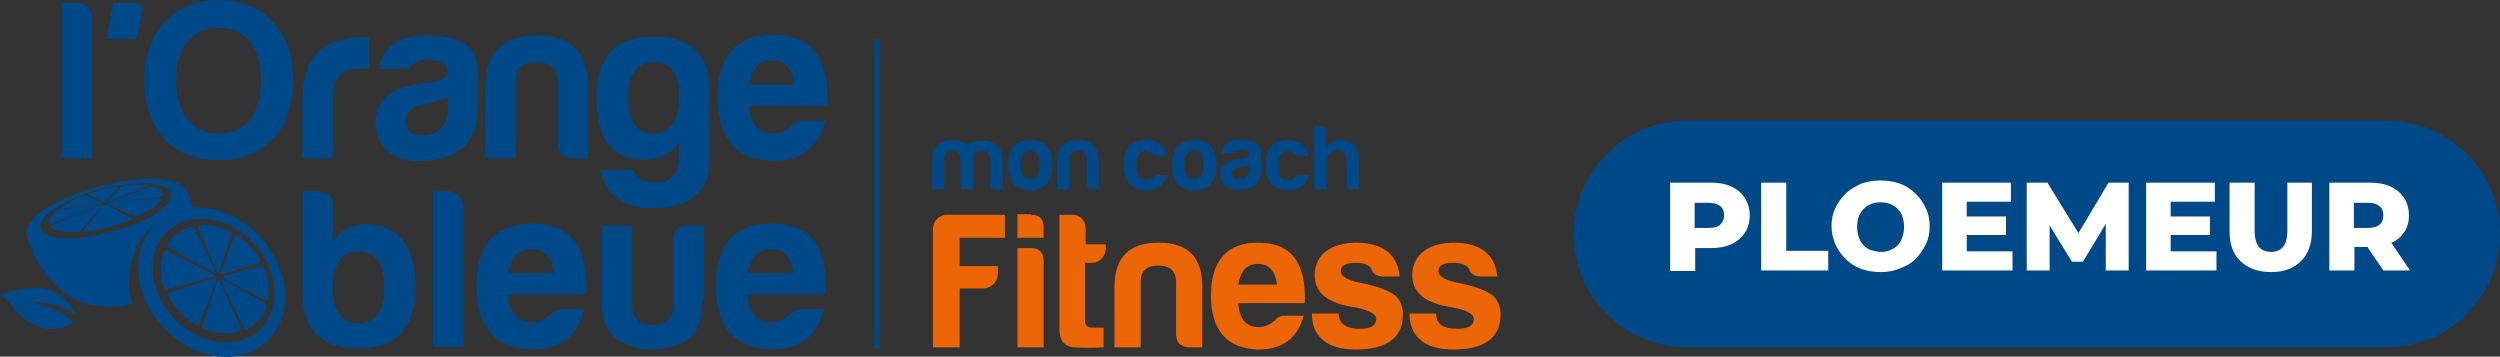 <svg xml:space="preserve" style="enable-background:new 0 0 458.5 65.4;" viewBox="0 0 458.5 65.4" y="0px" x="0px" xmlns:xlink="http://www.w3.org/1999/xlink" xmlns="http://www.w3.org/2000/svg" id="Calque_1" version="1.1">
<rect x="0" y="0" width="458.5" height="65.4" fill="#333333" stroke="none"/>
<style type="text/css">
	.st0{fill:#EDEDED;}
	.st1{fill:#004988;}
	.st2{fill:#FFFFFF;}
	.st3{fill:#EC6608;}
	.st4{fill:none;stroke:#004988;stroke-width:3;stroke-miterlimit:10;}
</style>
<path d="M437.8,63.7H309.4c-11.4,0-20.8-9.3-20.8-20.8v0c0-11.4,9.3-20.8,20.8-20.8h128.3c11.4,0,20.8,9.3,20.8,20.8v0
	C458.5,54.3,449.2,63.7,437.8,63.7z" class="st1"></path>
<g>
	<path d="M306.3,49.6V33.5h7.4c1.5,0,2.7,0.2,3.8,0.7c1.1,0.5,1.9,1.2,2.5,2.1c0.6,0.9,0.9,2,0.9,3.2
		c0,1.2-0.3,2.3-0.9,3.2c-0.6,0.9-1.4,1.6-2.5,2.1s-2.3,0.7-3.8,0.7h-4.8l2-2v6.2H306.3z M310.8,43.9l-2-2.1h4.6
		c1,0,1.7-0.2,2.1-0.6s0.7-1,0.7-1.7c0-0.8-0.2-1.3-0.7-1.7s-1.2-0.6-2.1-0.6h-4.6l2-2.1V43.9z" class="st2"></path>
	<path d="M323,49.6V33.5h4.6V46h7.7v3.6H323z" class="st2"></path>
	<path d="M344.9,49.9c-1.3,0-2.5-0.2-3.6-0.6c-1.1-0.4-2-1-2.8-1.8c-0.8-0.8-1.4-1.6-1.9-2.7c-0.4-1-0.7-2.1-0.7-3.3
		s0.2-2.3,0.7-3.3c0.4-1,1.1-1.9,1.9-2.7s1.8-1.3,2.8-1.8c1.1-0.4,2.3-0.6,3.6-0.6c1.3,0,2.5,0.2,3.6,0.6c1.1,0.4,2,1,2.8,1.8
		s1.4,1.6,1.9,2.7c0.5,1,0.7,2.1,0.7,3.3s-0.2,2.3-0.7,3.3c-0.5,1-1.1,1.9-1.9,2.7c-0.8,0.8-1.7,1.3-2.8,1.7
		C347.4,49.7,346.2,49.9,344.9,49.9z M344.9,46.2c0.6,0,1.2-0.1,1.7-0.3c0.5-0.2,1-0.5,1.4-0.9c0.4-0.4,0.7-0.9,0.9-1.5
		c0.2-0.6,0.3-1.2,0.3-1.9c0-0.7-0.1-1.3-0.3-1.9c-0.2-0.6-0.5-1-0.9-1.4c-0.4-0.4-0.8-0.7-1.4-0.9c-0.5-0.2-1.1-0.3-1.7-0.3
		s-1.2,0.1-1.7,0.3c-0.5,0.2-1,0.5-1.4,0.9c-0.4,0.4-0.7,0.9-0.9,1.4c-0.2,0.6-0.3,1.2-0.3,1.9c0,0.7,0.1,1.3,0.3,1.9
		c0.2,0.6,0.5,1.1,0.9,1.5c0.4,0.4,0.8,0.7,1.4,0.9C343.7,46,344.3,46.2,344.9,46.2z" class="st2"></path>
	<path d="M360.7,46.1h8.4v3.5h-12.9V33.5h12.6V37h-8.1V46.1z M360.4,39.7h7.5v3.4h-7.5V39.7z" class="st2"></path>
	<path d="M371.7,49.6V33.5h3.8l6.7,10.9h-2l6.5-10.9h3.7l0,16.1h-4.2l0-9.7h0.7L382,48h-2l-5-8.1h0.9v9.7H371.7z" class="st2"></path>
	<path d="M398.1,46.1h8.4v3.5h-12.9V33.5h12.6V37h-8.1V46.1z M397.8,39.7h7.5v3.4h-7.5V39.7z" class="st2"></path>
	<path d="M416.5,49.9c-2.4,0-4.2-0.7-5.6-2s-2-3.2-2-5.5v-8.9h4.6v8.8c0,1.4,0.3,2.4,0.8,3c0.5,0.6,1.3,0.9,2.2,0.9
		s1.7-0.3,2.2-0.9c0.5-0.6,0.8-1.6,0.8-3v-8.8h4.5v8.9c0,2.4-0.7,4.2-2,5.5S418.9,49.9,416.5,49.9z" class="st2"></path>
	<path d="M427.2,49.6V33.5h7.4c1.5,0,2.7,0.2,3.8,0.7c1.1,0.5,1.9,1.2,2.5,2.1c0.6,0.9,0.9,2,0.9,3.2
		c0,1.2-0.3,2.3-0.9,3.1c-0.6,0.9-1.4,1.6-2.5,2c-1.1,0.5-2.3,0.7-3.8,0.7h-4.8l2-1.9v6.2H427.2z M431.7,43.9l-2-2.1h4.6
		c0.9,0,1.7-0.2,2.1-0.6c0.5-0.4,0.7-1,0.7-1.7c0-0.8-0.2-1.3-0.7-1.7c-0.5-0.4-1.2-0.6-2.1-0.6h-4.6l2-2.1V43.9z M437.1,49.6
		l-4-5.9h4.9l4,5.9H437.1z" class="st2"></path>
</g>
<g>
	<path d="M16.9,3.2V29h-5.6V0.5h2.9C15.7,0.5,16.9,1.7,16.9,3.2" class="st1"></path>
	<path d="M26.5,14.7C26.5,6,31.7,0,40.1,0c8.5,0,13.7,6.1,13.7,14.7c0,8.8-5,14.7-13.7,14.7
		C31.4,29.4,26.5,23.5,26.5,14.7 M32.3,14.7c0,5.6,2.5,9.8,7.8,9.8c5.3,0,7.8-4,7.8-9.8c0-5.6-2.5-9.6-7.8-9.6
		C34.8,5.1,32.3,9.2,32.3,14.7" class="st1"></path>
	<path d="M55.5,17.5c0.2-7.2,4-10.7,11.4-10.7h0.8v5.8h-1.9c-3.1,0-4.7,1.6-4.7,4.9V29h-5.7V17.5z" class="st1"></path>
	<path d="M75.1,12.6h-5.6c0.7-4.1,3.6-6.1,8.7-6.1c6.1,0,9.2,2,9.4,6.1v7.6c0,6.1-3.7,8.9-9.7,9.3c-5.3,0.4-9-2.1-9-7
		c0.1-5.3,4-6.8,9.6-7.3c2.4-0.3,3.6-1,3.6-2.2C82,11.7,80.8,11,78.5,11C76.5,11,75.4,11.5,75.1,12.6 M82.2,19.9v-2.1
		c-1.3,0.5-2.8,1-4.4,1.3c-2.2,0.4-3.4,1.5-3.4,3.1c0.1,1.8,1,2.6,2.8,2.6C80.3,24.9,82.2,23,82.2,19.9" class="st1"></path>
	<path d="M105.1,29c-1.8-0.1-2.8-1-2.8-2.8V14.8c-0.1-2.3-1.4-3.4-3.9-3.4c-2.5,0-3.7,1.1-3.8,3.4V29H89v-13
		c0-6.3,3.2-9.5,9.5-9.5c6.3,0,9.4,3.1,9.4,9.5v13H105.1z" class="st1"></path>
	<path d="M109.4,17.9c0-7.4,3.4-11.1,10.3-11.2c6.9,0,10.4,3.2,10.4,9.9v13.1c0,5.6-3.5,8.4-10.6,8.5
		c-5,0-8.2-2.3-9.5-7h6.2c0.4,1.6,1.7,2.3,4,2.3c2.9,0,4.4-1.7,4.4-5.2v-2.3c-1.4,2.2-3.6,3.3-6.3,3.3
		C112.3,29.4,109.4,25.6,109.4,17.9 M124.6,18.1c0-4.5-1.5-6.7-4.7-6.7s-4.7,2.2-4.7,6.7c0.1,4.3,1.6,6.4,4.7,6.4
		C122.8,24.5,124.4,22.4,124.6,18.1" class="st1"></path>
	<path d="M141.7,29.5c-6.7-0.2-10.1-4.1-10.1-11.7c0-7.6,3.4-11.3,10.2-11.4c7,0,10.4,4.3,9.9,13h-14.3
		c0.2,3.4,1.7,5.1,4.4,5.1c1.3,0,2.5-0.5,3.6-1.6c0.5-0.5,1.1-0.8,1.9-0.8h4.1C150.1,26.9,147.1,29.5,141.7,29.5 M137.4,15.5h8.3
		c-0.3-2.9-1.7-4.4-4.1-4.4C139.3,11,137.9,12.5,137.4,15.5" class="st1"></path>
	<path d="M61,44.5c1.4-2.3,3.5-3.4,6.3-3.4c5.9,0.2,8.9,4.1,8.9,11.6c0,7.4-3.4,11.1-10.3,11.2
		c-6.9,0-10.4-3.3-10.4-9.9V35.1h2.8c1.8,0,2.8,1,2.8,2.8V44.5z M61,52.5c0,4.5,1.5,6.8,4.7,6.8c3.2,0,4.8-2.3,4.8-6.8
		c-0.1-4.3-1.7-6.4-4.7-6.4C62.7,46.1,61.2,48.2,61,52.5" class="st1"></path>
	<path d="M85,37.8v25.8h-5.6V35.1h2.9C83.7,35.1,85,36.4,85,37.8" class="st1"></path>
	<path d="M97.5,64.1c-6.7-0.2-10.1-4.1-10.1-11.7s3.4-11.3,10.2-11.4c7,0,10.4,4.3,9.9,13H93.2c0.2,3.4,1.7,5.1,4.4,5.1
		c1.3,0,2.5-0.5,3.6-1.6c0.5-0.5,1.1-0.8,1.9-0.8h4.1C106,61.5,102.9,64.1,97.5,64.1 M93.3,50.1h8.3c-0.3-2.9-1.7-4.4-4.1-4.4
		C95.1,45.7,93.7,47.2,93.3,50.1" class="st1"></path>
	<path d="M128.9,54.8c0,3.8-1,6.3-2.9,7.6c-2,1.1-4.2,1.7-6.5,1.7c-2.3,0-4.4-0.6-6.3-1.9c-1.9-1.2-2.9-3.7-2.9-7.4
		V41.4h5.6v14.5c0,2.5,1.3,3.7,3.8,3.7c2.5,0,3.8-1.2,3.8-3.7V44.2c0-1.8,0.8-2.8,2.7-2.8h2.9V54.8z" class="st1"></path>
	<path d="M141.4,64.1c-6.7-0.2-10.1-4.1-10.1-11.7s3.4-11.3,10.2-11.4c7,0,10.4,4.3,9.9,13h-14.3
		c0.2,3.4,1.7,5.1,4.4,5.1c1.3,0,2.5-0.5,3.6-1.6c0.5-0.5,1.1-0.8,1.9-0.8h4.1C149.9,61.5,146.9,64.1,141.4,64.1 M137.2,50.1h8.3
		c-0.3-2.9-1.7-4.4-4.1-4.4C139,45.7,137.6,47.2,137.2,50.1" class="st1"></path>
	<path d="M24.9,0.5h-4.1l-1.3,6.6h5.6l1-5C26.2,2.1,26.5,0.6,24.9,0.5" class="st1"></path>
	<path d="M173.2,29v5.7h-2.3v-5.2c0-2.5,1.3-3.8,3.8-3.8c1.1,0,2,0.3,2.7,0.8c0.6-0.5,1.5-0.7,2.7-0.7
		c2.5,0,3.8,1.3,3.8,3.8v5.2h-1.2c-0.7-0.1-1.1-0.4-1.1-1.1V29c-0.1-0.9-0.6-1.4-1.6-1.4s-1.5,0.5-1.5,1.4v5.7h-2.3V29
		c-0.1-0.9-0.6-1.4-1.6-1.4C173.7,27.6,173.2,28,173.2,29" class="st1"></path>
	<path d="M193,30.3c0,3.1-1.4,4.6-4.1,4.6s-4-1.6-4-4.6c0-3.1,1.3-4.6,4-4.6S193,27.2,193,30.3 M187.2,30.3
		c0,1.7,0.6,2.6,1.8,2.6c1.1,0,1.7-0.9,1.7-2.7c0-1.7-0.6-2.6-1.7-2.6C187.8,27.6,187.2,28.5,187.2,30.3" class="st1"></path>
	<path d="M200.4,34.7c-0.7-0.1-1.1-0.4-1.1-1.1V29c-0.1-0.9-0.6-1.4-1.6-1.4s-1.5,0.5-1.5,1.4v5.7h-2.3v-5.2
		c0-2.5,1.3-3.8,3.8-3.8c2.5,0,3.8,1.3,3.8,3.8v5.2H200.4z" class="st1"></path>
	<path d="M210.2,34.9c-2.7,0-4.1-1.6-4.1-4.6c0-3.1,1.4-4.6,4.1-4.6c2.2,0,3.4,1,3.8,2.9h-2.4c-0.3-0.6-0.7-0.9-1.4-0.9
		c-1.2,0-1.8,0.9-1.8,2.7c0,1.8,0.6,2.7,1.9,2.6c0.5,0,1-0.2,1.3-0.6c0.2-0.2,0.5-0.3,0.8-0.3h1.7C213.6,33.8,212.3,34.9,210.2,34.9" class="st1"></path>
	<path d="M223.1,30.3c0,3.1-1.4,4.6-4.1,4.6c-2.7,0-4-1.6-4-4.6c0-3.1,1.3-4.6,4-4.6C221.7,25.6,223.1,27.2,223.1,30.3
		 M217.2,30.3c0,1.7,0.6,2.6,1.8,2.6c1.1,0,1.7-0.9,1.7-2.7c0-1.7-0.6-2.6-1.7-2.6C217.8,27.6,217.2,28.5,217.2,30.3" class="st1"></path>
	<path d="M226.3,28.1H224c0.3-1.7,1.4-2.5,3.5-2.5c2.5,0,3.7,0.8,3.8,2.5v3c0,2.5-1.5,3.6-3.9,3.7
		c-2.1,0.2-3.6-0.8-3.6-2.8c0.1-2.1,1.6-2.7,3.9-2.9c1-0.1,1.4-0.4,1.4-0.9c-0.1-0.5-0.5-0.8-1.4-0.8
		C226.8,27.5,226.4,27.7,226.3,28.1 M229.1,31v-0.8c-0.5,0.2-1.1,0.4-1.8,0.5c-0.9,0.2-1.3,0.6-1.3,1.2c0.1,0.7,0.4,1,1.1,1
		C228.3,33,229.1,32.3,229.1,31" class="st1"></path>
	<path d="M236.2,34.9c-2.7,0-4.1-1.6-4.1-4.6c0-3.1,1.4-4.6,4.1-4.6c2.2,0,3.4,1,3.8,2.9h-2.4c-0.3-0.6-0.7-0.9-1.4-0.9
		c-1.2,0-1.8,0.9-1.8,2.7c0,1.8,0.6,2.7,1.9,2.6c0.5,0,1-0.2,1.3-0.6c0.2-0.2,0.5-0.3,0.8-0.3h1.7C239.6,33.8,238.3,34.9,236.2,34.9" class="st1"></path>
	<path d="M245.2,27.6c-1.3,0-1.9,1.1-1.9,2.5v4.6H241V23.2h1.1c0.7,0,1.1,0.4,1.1,1.1V27c1.1-1.3,2.5-1.7,4.2-1.1
		c1.2,0.5,1.8,1.7,1.8,3.6v5.2H247v-4.6C247,28.6,246.5,27.6,245.2,27.6" class="st1"></path>
	<path d="M180.3,52.9H176v10.8h-4.9V42c0-1.4,1.1-2.6,2.5-2.6h10.7v4.2H176v5.2h7v1.6C182.9,51.8,181.7,52.9,180.3,52.9" class="st3"></path>
	<path d="M189.1,39.4c1.6,0,2.3,0.8,2.3,2.3v1.9h-4.8v-4.3H189.1z M189.1,45.5c1.5,0,2.3,0.8,2.3,2.3v15.9h-4.8V45.5
		H189.1z" class="st3"></path>
	<path d="M200.3,48.2h-1.3v10.7c0,0.8,0.5,1.2,1.4,1.2h2v3.6c-1.5,0.1-3.7,0.1-5.5,0c-1.8-0.2-2.6-1.3-2.6-3.4V39.4h2.5
		c1.3,0,2.3,1.1,2.3,2.4v3h3.7v1C202.6,47.2,201.6,48.2,200.3,48.2" class="st3"></path>
	<path d="M218.1,63.7c-1.6-0.1-2.4-0.9-2.4-2.4v-9.7c-0.1-2-1.2-2.9-3.3-2.9c-2.1,0-3.2,1-3.2,2.9v12.1h-4.8V52.6
		c0-5.4,2.7-8.1,8.1-8.1c5.4,0,8,2.7,8,8.1v11.1H218.1z" class="st3"></path>
	<path d="M230.7,64.1c-5.7-0.2-8.6-3.5-8.6-9.9c0-6.4,2.9-9.7,8.7-9.7c6,0,8.8,3.7,8.5,11.1h-12.2
		c0.2,2.9,1.4,4.4,3.8,4.4c1.1,0,2.1-0.5,3.1-1.4c0.4-0.5,1-0.7,1.6-0.7h3.5C238,61.9,235.4,64.1,230.7,64.1 M227.1,52.2h7.1
		c-0.3-2.5-1.5-3.8-3.5-3.8C228.7,48.4,227.5,49.7,227.1,52.2" class="st3"></path>
	<path d="M249.4,60.3c2,0,3-0.6,3-1.8c0-1-1.6-1.8-4.9-2.3c-4.2-0.8-6.3-2.6-6.4-5.6c0-4.1,3.2-6,7.5-6.1
		c2.4,0,4.4,0.5,5.8,1.6c1.4,1.1,2.1,2.6,2.3,4.6h-3c-1.1,0-1.8-0.4-2.1-1.2c-0.3-0.8-1.3-1.3-2.9-1.3c-1.9,0-2.8,0.5-2.8,1.5
		c0,1,1.2,1.7,3.7,2.2c3.2,0.6,5.3,1.5,6.4,2.4c0.9,0.9,1.3,2.1,1.3,3.4c0,4.7-3.6,6.4-8.7,6.4c-2.6,0-4.7-0.6-5.9-1.7
		c-1.4-1.1-2.1-2.7-2.1-4.9h4.9C245.6,59.6,247.1,60.3,249.4,60.3" class="st3"></path>
	<path d="M267.3,60.3c2,0,3-0.6,3-1.8c0-1-1.6-1.8-4.9-2.3c-4.2-0.8-6.3-2.6-6.4-5.6c0-4.1,3.2-6,7.5-6.1
		c2.4,0,4.4,0.5,5.8,1.6c1.4,1.1,2.1,2.6,2.3,4.6h-3c-1.1,0-1.8-0.4-2.1-1.2c-0.3-0.8-1.3-1.3-2.9-1.3c-1.9,0-2.8,0.5-2.8,1.5
		c0,1,1.2,1.7,3.7,2.2c3.2,0.6,5.3,1.5,6.4,2.4c0.9,0.9,1.3,2.1,1.3,3.4c0,4.7-3.6,6.4-8.7,6.4c-2.6,0-4.7-0.6-5.9-1.7
		c-1.4-1.1-2.1-2.7-2.1-4.9h4.9C263.4,59.6,264.9,60.3,267.3,60.3" class="st3"></path>
	<rect height="56.7" width="0.9" class="st1" y="7.2" x="160.4"></rect>
	<path d="M12.3,56.8c0.5,0.3,1,0.6,1.5,1c-0.6-1.8-1.8-3.2-3.5-4.1C7.6,52.3,4.8,52.6,0,54.1c2.3,1.2,3.1,4.4,7,5.8
		c2.1,0.8,4.5,0.5,6.4-0.7c-0.6-0.8-1.3-1.4-2.2-1.8c-0.7-0.4-2.7-1.4-5.9-2C5.4,55.4,9.8,55.3,12.3,56.8" class="st1"></path>
	<path d="M16.2,35.7l2.8,1.4c0.1,0.1,0.4,0,0.5-0.1l2.2-2.7c0.1-0.1,0-0.1-0.3-0.1c-0.6,0.1-1.3,0.2-2.4,0.5
		c-1.1,0.3-1.8,0.5-2.4,0.7c0,0-0.2,0.1-0.3,0.1C16.2,35.7,16.1,35.7,16.2,35.7" class="st1"></path>
	<path d="M11.2,38.2l7.2-0.8c0.3,0,0.5-0.1,0.3-0.2l-3-1.3c-0.1,0-0.3,0-0.6,0.1c-0.6,0.2-1.3,0.5-2.2,1
		c-0.9,0.5-1.5,0.8-1.8,1.1c0,0-0.1,0.1-0.1,0.1C11,38.2,11.1,38.2,11.2,38.2" class="st1"></path>
	<path d="M18.3,37.7c0.3-0.1,0.3-0.2,0-0.2l-7.4,0.9c-0.3,0-0.6,0.1-0.7,0.3c-0.4,0.3-0.7,0.7-1,1.2
		c-0.3,0.6-0.4,0.9-0.2,1.1c0,0,0,0.1,0.2,0.1c0.1,0,0.3,0,0.5-0.1L18.3,37.7z" class="st1"></path>
	<path d="M18.4,37.7l-8.6,3.5c-0.4,0.2-0.6,0.3-0.5,0.4c0.2,0.2,0.6,0.5,1.6,0.7c1,0.2,1.8,0.3,2.8,0.3
		c0,0,0.2,0,0.6-0.1c0.2-0.1,0.4-0.2,0.5-0.3l4.1-4.5C18.9,37.6,18.7,37.6,18.4,37.7" class="st1"></path>
	<path d="M24.1,40l-4.6-2.4c-0.2-0.1-0.4,0-0.5,0.1l-3.6,4.5c-0.2,0.2-0.1,0.4,0.4,0.3c1-0.1,2.2-0.3,4.1-0.8
		c1.9-0.5,3-0.9,3.9-1.3c0,0,0.3-0.1,0.4-0.3C24.3,40.1,24.2,40.1,24.1,40" class="st1"></path>
	<path d="M29.5,36.3c-0.1,0-0.3,0-0.5,0l-9,1c-0.3,0-0.5,0.1-0.3,0.2l5.1,2.1c0.3,0.1,0.7,0.1,1-0.1
		c0.8-0.4,1.6-0.9,2.5-1.6c0.8-0.7,1.2-1.1,1.3-1.5C29.6,36.5,29.7,36.4,29.5,36.3" class="st1"></path>
	<path d="M29.3,34.8c-0.4-0.3-0.8-0.5-1.3-0.6c0,0-0.1,0-0.3,0c-0.1,0-0.3,0-0.4,0.1l-7.1,2.8c-0.3,0.1-0.3,0.2,0,0.2
		l9-1.2c0.4,0,0.7-0.2,0.7-0.3C29.8,35.5,29.8,35.2,29.3,34.8" class="st1"></path>
	<path d="M20,37l6.9-2.8c0.3-0.1,0.3-0.2,0.1-0.2c-0.5-0.1-1-0.1-2-0.1c-1,0-1.6,0.1-2.3,0.2c0,0-0.2,0-0.4,0.1
		c-0.1,0-0.2,0.1-0.2,0.1L19.7,37C19.6,37.1,19.7,37.1,20,37" class="st1"></path>
	<path d="M47.7,43.4c-3.4-3.6-8.1-5.6-12.4-5.3c-0.1-0.5-0.2-1-0.4-1.5c-0.3-0.9-0.7-1.6-1-2.1c0,0,0,0,0,0
		c-0.2-0.3-0.5-0.5-0.9-0.7c-2.6-1.5-8.6-1.2-14.2,0.2c-5.6,1.4-11.3,4.1-13.2,6.7c-0.7,0.9-0.9,1.7-0.7,2.4c0,0,0,0,0,0
		c0,0,3.3,14.2,16.6,13.1c1-0.1,1.9-0.2,2.7-0.5c-1.5-5.3,0.3-11.6,4.1-14.5c0.2-0.1-0.2,0.1,0,0C24,45.9,24.3,54,30,60.1
		c6.4,6.8,15.7,7,20.1,1.3C53.9,56.4,52.6,48.7,47.7,43.4 M20,42.6c-9,2.3-14.1,0.7-12.2-2.3c1.4-2.2,6.2-4.5,11-5.7
		c4.9-1.2,10-1.4,11.8-0.1C33.3,36.3,29,40.3,20,42.6 M48.4,59.6c-3.7,4.6-11.3,4.3-16.5-1.3c-5.2-5.5-5.1-13.1-0.3-16.6
		c4.2-3,10.7-1.6,14.9,2.8C50.7,49,51.7,55.5,48.4,59.6" class="st1"></path>
	<path d="M31.1,45.5l8.1,4.5c0.3,0.2,0.5,0,0.3-0.3L35.7,42c-0.1-0.3-0.4-0.5-0.7-0.4c-0.7,0.2-1.4,0.5-2.4,1.2
		c-1,0.7-1.5,1.3-1.8,2c0,0-0.1,0.2,0,0.4C30.8,45.3,30.9,45.4,31.1,45.5" class="st1"></path>
	<path d="M39.1,50.8c0.3-0.1,0.3-0.3,0-0.5l-8.3-4.2c-0.3-0.2-0.7-0.1-0.8,0.2c-0.3,0.7-0.5,1.6-0.5,3
		c0,1.5,0.2,2.4,0.5,3.2c0,0,0.1,0.2,0.3,0.4c0.1,0.1,0.3,0.1,0.5,0.1L39.1,50.8z" class="st1"></path>
	<path d="M39.3,51l-8.1,2.6c-0.4,0.1-0.5,0.4-0.3,0.8c0.4,0.8,1,1.7,2.1,2.9c1.1,1.2,1.9,1.8,2.8,2.2
		c0,0,0.2,0.1,0.5,0.1c0.1,0,0.3-0.1,0.3-0.3l3.1-7.9C39.7,51.1,39.6,50.9,39.3,51" class="st1"></path>
	<path d="M40.3,51.6c-0.2-0.3-0.4-0.4-0.5-0.1l-2.6,8.1c-0.1,0.4,0,0.7,0.4,0.8c0.8,0.3,1.8,0.6,3.2,0.7
		c1.4,0.1,2.3,0,3-0.3c0,0,0.2,0,0.3-0.3c0.1-0.1,0-0.3,0-0.5L40.3,51.6z" class="st1"></path>
	<path d="M48.4,55.5l-7.5-4.2c-0.3-0.2-0.5,0-0.3,0.3l4.1,8.4c0.2,0.4,0.4,0.5,0.7,0.4c0.6-0.3,1.3-0.8,2.1-1.7
		c0.8-0.9,1.1-1.6,1.3-2.3c0,0,0.1-0.2,0-0.4C48.7,55.7,48.6,55.5,48.4,55.5" class="st1"></path>
	<path d="M49.2,51.9c-0.2-1.3-0.4-2-0.7-2.7c0,0-0.1-0.2-0.3-0.3c-0.1-0.1-0.3-0.1-0.4-0.1l-6.8,1.8
		c-0.3,0.1-0.3,0.3,0,0.5l7.6,3.9c0.3,0.2,0.5,0.1,0.6-0.2C49.3,54,49.3,53.2,49.2,51.9" class="st1"></path>
	<path d="M40.8,50.3l6.7-2.1c0.3-0.1,0.3-0.3,0.2-0.6c-0.4-0.6-0.9-1.4-1.8-2.4c-0.9-1-1.6-1.5-2.2-1.9
		c0,0-0.2-0.1-0.4-0.1c-0.1,0-0.2,0.1-0.3,0.2l-2.5,6.5C40.3,50.2,40.5,50.4,40.8,50.3" class="st1"></path>
	<path d="M39.7,49.7c0.2,0.3,0.4,0.4,0.5,0.1l2.2-6.7c0.1-0.3,0-0.5-0.3-0.7c-0.7-0.3-1.5-0.7-2.7-0.9
		c-1.3-0.3-2.1-0.3-2.7-0.2c0,0-0.2,0-0.3,0.2c-0.1,0.1-0.1,0.2,0,0.4L39.7,49.7z" class="st1"></path>
</g>
</svg>
